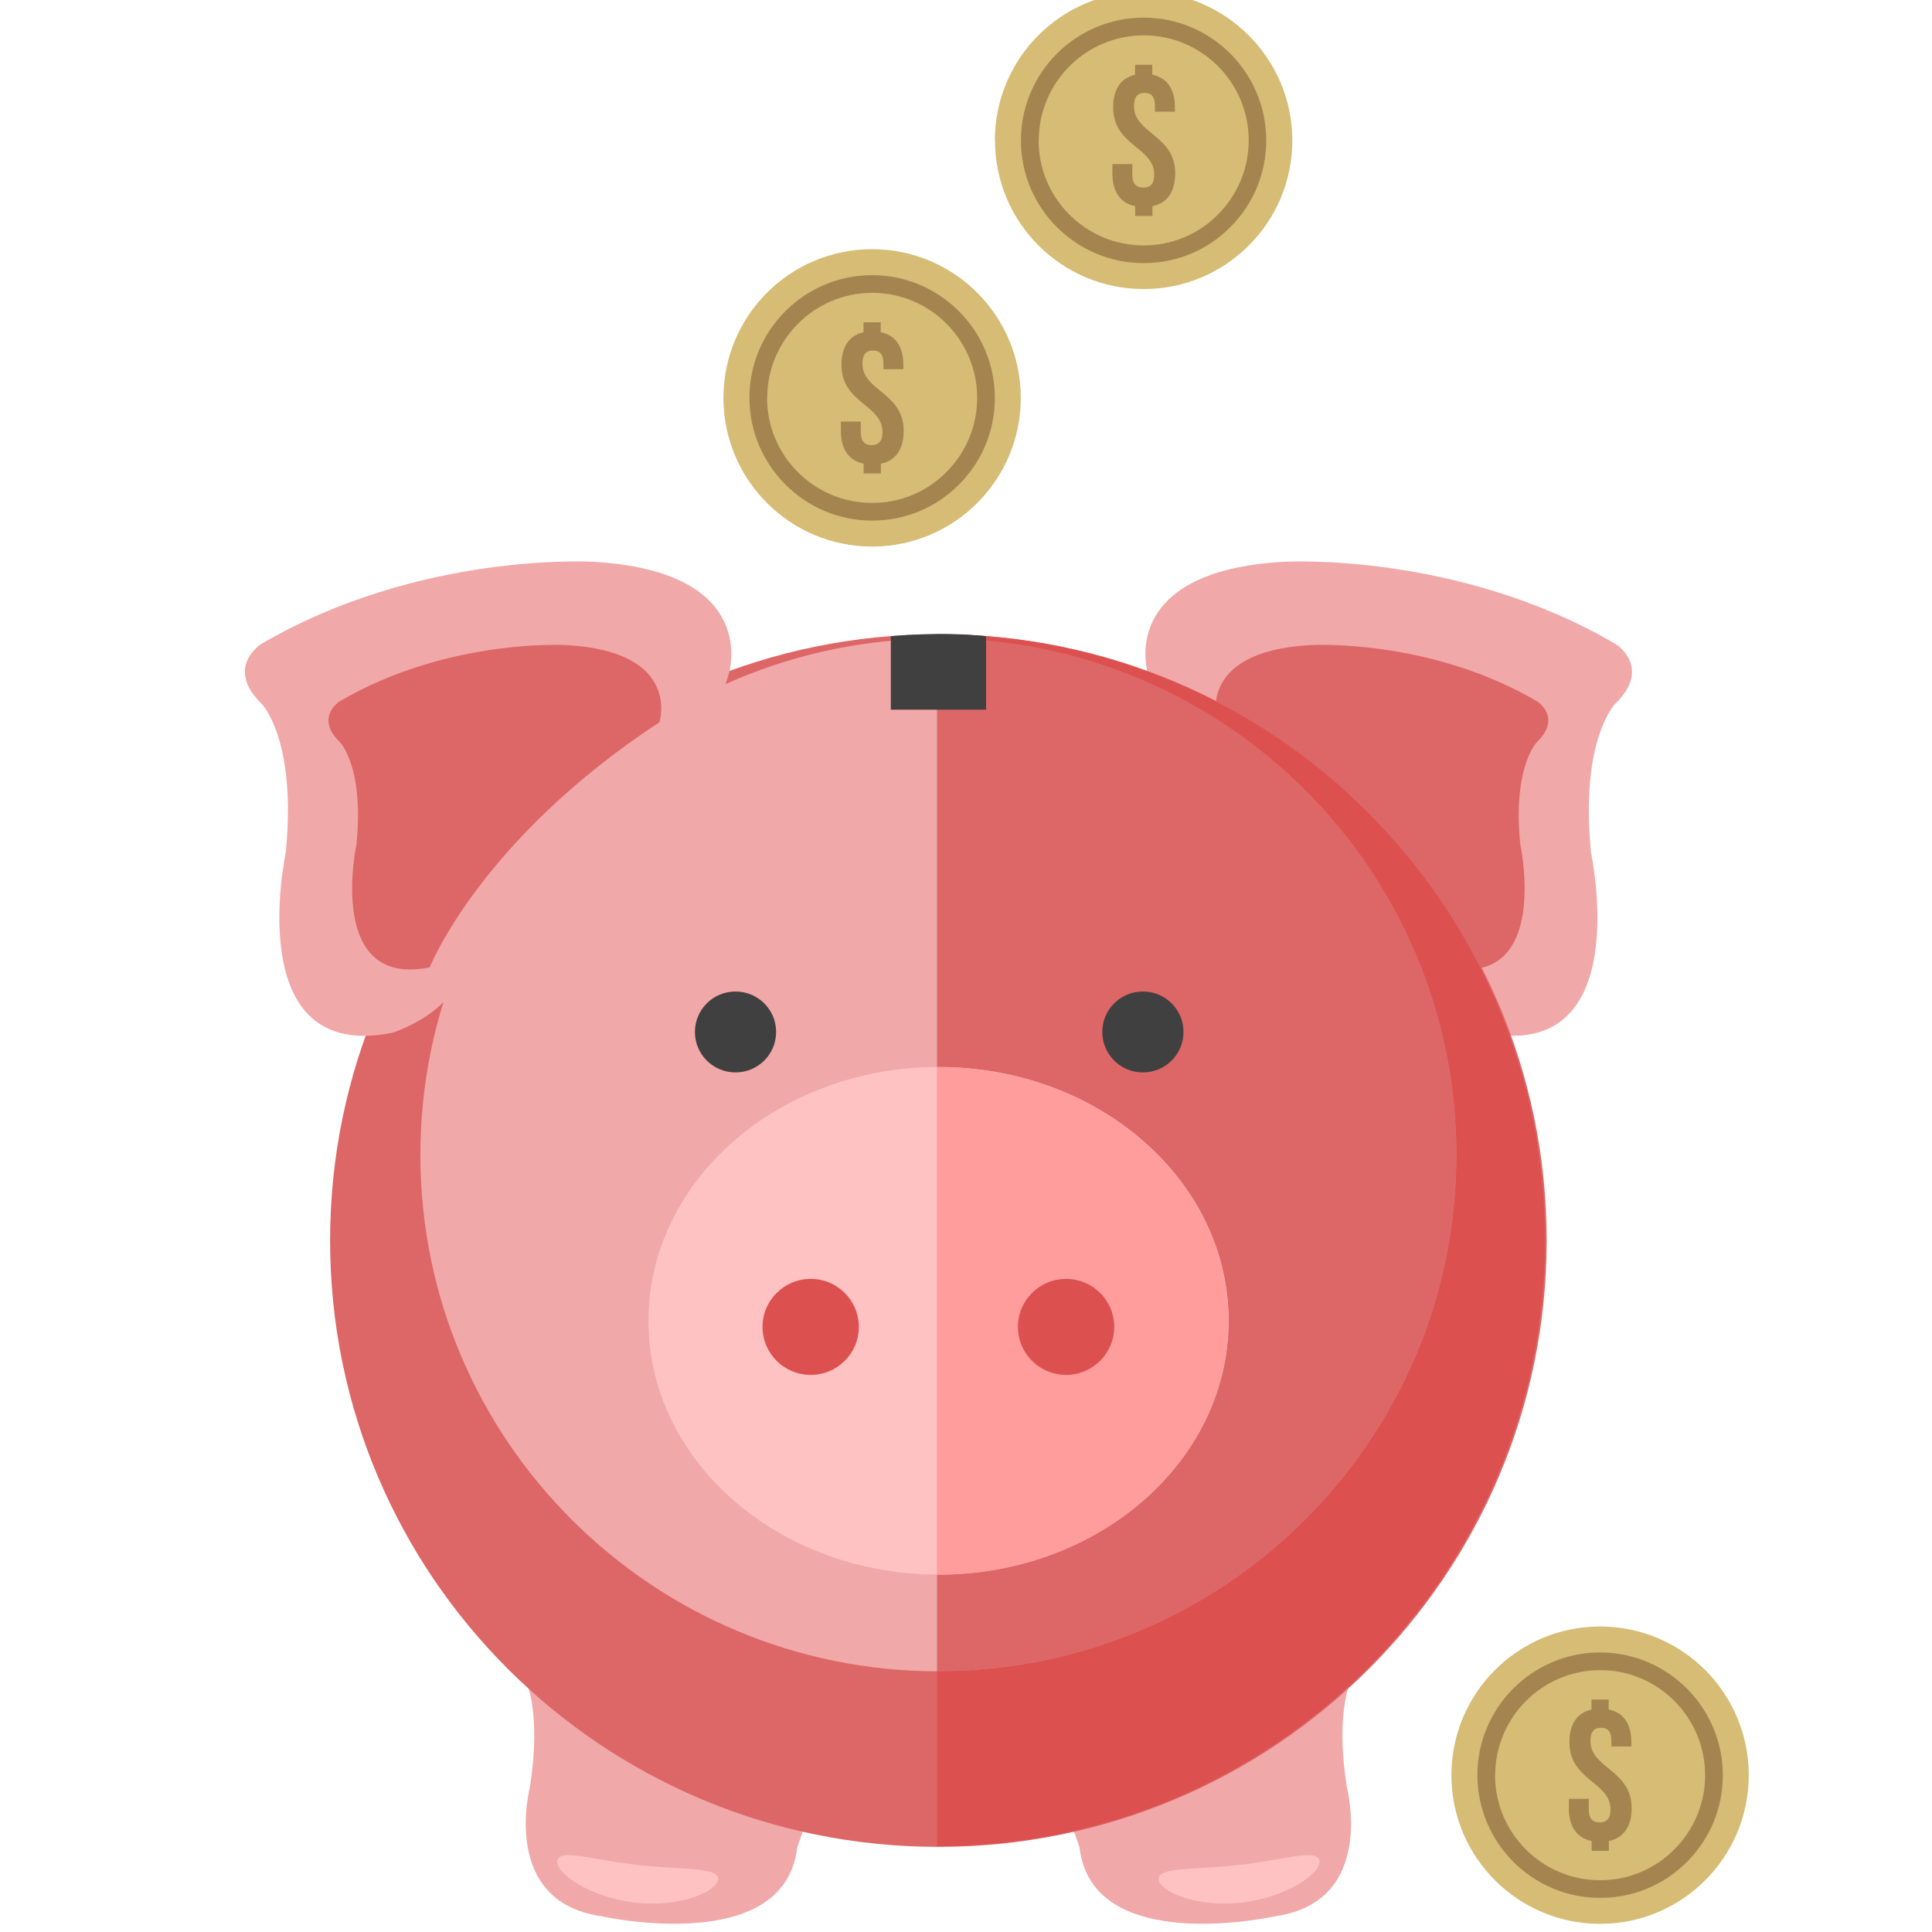 <?xml version="1.0" encoding="UTF-8"?>
<svg id="Layer_1" data-name="Layer 1" xmlns="http://www.w3.org/2000/svg" viewBox="0 0 128 128">
  <defs>
    <style>
      .cls-1 {
        fill: #dd5050;
      }

      .cls-1, .cls-2, .cls-3, .cls-4, .cls-5, .cls-6, .cls-7, .cls-8 {
        stroke-width: 0px;
      }

      .cls-2 {
        fill: #ffc2c2;
      }

      .cls-3 {
        fill: #404041;
      }

      .cls-4 {
        fill: #d66;
      }

      .cls-5 {
        fill: #ff9c9c;
      }

      .cls-6 {
        fill: #a58450;
      }

      .cls-7 {
        fill: #f0a8a8;
      }

      .cls-8 {
        fill: #d6bc74;
      }
    </style>
  </defs>
  <g>
    <path class="cls-8" d="M65.92,9.3c0,5.44,4.41,9.85,9.85,9.85s9.85-4.41,9.85-9.84S81.2-.55,75.76-.55s-9.84,4.41-9.85,9.85Z"/>
    <path class="cls-6" d="M75.2,4.95v-.66h1.14v.66c.99.2,1.5.96,1.5,2.17v.28h-1.32v-.37c0-.63-.25-.88-.69-.88s-.7.24-.7.88c0,1.83,2.73,1.91,2.73,4.45,0,1.21-.52,1.98-1.51,2.18v.65h-1.14v-.65c-1-.2-1.51-.98-1.51-2.18v-.61h1.32v.7c0,.63.28.86.73.86s.72-.23.72-.86c0-1.83-2.72-1.91-2.72-4.45,0-1.19.49-1.95,1.47-2.17Z"/>
    <path class="cls-6" d="M67.64,9.3c0-4.48,3.64-8.13,8.13-8.13s8.12,3.65,8.12,8.13c0,2.17-.84,4.21-2.38,5.75-1.53,1.54-3.57,2.38-5.75,2.38-4.48,0-8.12-3.65-8.12-8.12ZM68.81,9.3c0,3.84,3.12,6.96,6.96,6.96,1.86,0,3.6-.72,4.92-2.04,1.31-1.32,2.04-3.06,2.04-4.92,0-3.84-3.12-6.96-6.95-6.96s-6.96,3.12-6.96,6.96Z"/>
  </g>
  <g>
    <path class="cls-7" d="M107.04,42.67c-10.5-6.15-21.99-5.45-21.99-5.45-11.18.63-8.99,7.45-8.99,7.45.05.2.12.42.21.66,8.9,4.01,15.78,11.68,18.7,21.09.11.1.23.21.34.3,1.27,1.13,3.01,1.7,3.01,1.7,10.11,2.05,7.09-11.92,7.09-11.92-.75-7.49,1.6-9.87,1.6-9.87,2.49-2.41.04-3.96.04-3.96Z"/>
    <path class="cls-4" d="M80.65,47.84s-1.5-4.67,6.15-5.1c0,0,7.86-.48,15.04,3.73,0,0,1.68,1.06-.03,2.71,0,0-1.6,1.62-1.09,6.75,0,0,2.07,9.56-4.85,8.16,0,0-3.32-8.44-15.22-16.24Z"/>
    <g>
      <g>
        <g>
          <path class="cls-7" d="M33.25,108.98s3.1,1.58,1.85,9.47c0,0-1.96,7.53,4.72,8.5,0,0,12.15,2.73,12.99-4.53,0,0,1.01-4.24,4.01-5.78l-23.57-7.66Z"/>
          <path class="cls-7" d="M34.75,111s7.68,12.4,17.68,12.86c0,0,.31-.81.37-1.44l.43-1.2-15.87-9.65-2.61-.57Z"/>
          <path class="cls-2" d="M47.58,124.51c-.1.84-2.58,1.88-5.52,1.54-2.94-.34-5.24-1.92-5.14-2.76.1-.84,2.29-.08,5.23.26,2.94.34,5.52.12,5.42.97Z"/>
        </g>
        <g>
          <path class="cls-7" d="M91.09,108.98s-3.11,1.58-1.85,9.47c0,0,1.96,7.53-4.72,8.5,0,0-12.15,2.73-12.99-4.53,0,0-1.01-4.24-4.01-5.78l23.57-7.66Z"/>
          <path class="cls-7" d="M89.59,111s-7.68,12.4-17.68,12.86c0,0-.31-.81-.37-1.44l-.43-1.2,15.87-9.65,2.61-.57Z"/>
          <path class="cls-2" d="M76.76,124.51c.1.84,2.58,1.88,5.52,1.54,2.94-.34,5.24-1.92,5.14-2.76-.1-.84-2.29-.08-5.23.26-2.94.34-5.52.12-5.42.97Z"/>
        </g>
      </g>
      <g>
        <g>
          <g>
            <path class="cls-4" d="M102.47,82.19c0,22.18-18.04,40.17-40.3,40.17s-40.3-17.98-40.3-40.17,18.04-40.17,40.3-40.17,40.3,17.98,40.3,40.17Z"/>
            <path class="cls-7" d="M96.49,76.52c0,18.89-15.37,34.21-34.32,34.21s-34.32-15.32-34.32-34.21,15.36-34.21,34.32-34.21,34.32,15.31,34.32,34.21Z"/>
          </g>
          <path class="cls-4" d="M62.17,42.31s-.06,0-.09,0v68.41s.06,0,.09,0c18.95,0,34.32-15.32,34.32-34.21s-15.37-34.21-34.32-34.21Z"/>
          <path class="cls-2" d="M81.4,87.51c0,9.29-8.61,16.81-19.22,16.81s-19.22-7.53-19.22-16.81,8.61-16.82,19.22-16.82,19.22,7.53,19.22,16.82Z"/>
          <path class="cls-5" d="M62.17,70.7s-.06,0-.09,0v33.63s.06,0,.09,0c10.62,0,19.22-7.53,19.22-16.81s-8.61-16.82-19.22-16.82Z"/>
          <g>
            <path class="cls-1" d="M56.9,87.91c0,1.76-1.43,3.18-3.19,3.18s-3.19-1.42-3.19-3.18,1.43-3.18,3.19-3.18,3.19,1.42,3.19,3.18Z"/>
            <path class="cls-1" d="M73.82,87.91c0,1.76-1.43,3.18-3.19,3.18s-3.19-1.42-3.19-3.18,1.43-3.18,3.19-3.18,3.19,1.42,3.19,3.18Z"/>
          </g>
          <g>
            <path class="cls-3" d="M51.42,68.37c0,1.48-1.2,2.68-2.69,2.68s-2.69-1.2-2.69-2.68,1.2-2.68,2.69-2.68,2.69,1.2,2.69,2.68Z"/>
            <path class="cls-3" d="M78.41,68.37c0,1.48-1.2,2.68-2.69,2.68s-2.69-1.2-2.69-2.68,1.2-2.68,2.69-2.68,2.69,1.2,2.69,2.68Z"/>
          </g>
          <path class="cls-1" d="M62.16,42.02s-.05,0-.08,0v.28s.06,0,.09,0c18.95,0,34.32,15.31,34.32,34.21s-15.37,34.21-34.32,34.21c-.03,0-.06,0-.09,0v11.6s.04,0,.06,0c22.21,0,40.22-17.98,40.22-40.15s-18-40.14-40.21-40.15Z"/>
        </g>
        <g>
          <path class="cls-7" d="M48.28,44.67s2.19-6.82-8.99-7.45c0,0-11.49-.7-21.99,5.45,0,0-2.45,1.55.04,3.96,0,0,2.34,2.37,1.59,9.87,0,0-3.02,13.98,7.09,11.92,0,0,1.74-.57,3.01-1.7,5.31-4.7,18.2-17.4,19.24-22.05Z"/>
          <path class="cls-4" d="M43.69,47.84s1.5-4.67-6.15-5.1c0,0-7.86-.48-15.04,3.73,0,0-1.68,1.06.03,2.71,0,0,1.6,1.62,1.09,6.75,0,0-2.07,9.56,4.85,8.16,0,0,3.32-8.44,15.22-16.24Z"/>
        </g>
      </g>
    </g>
    <path class="cls-3" d="M59.02,42.15v4.87h6.31v-4.87c-2.98-.33-6.31,0-6.31,0Z"/>
  </g>
  <g>
    <path class="cls-8" d="M47.93,26.36c0,5.44,4.41,9.85,9.85,9.85s9.85-4.41,9.85-9.85-4.41-9.85-9.85-9.85-9.85,4.41-9.85,9.85Z"/>
    <path class="cls-6" d="M57.21,22.01v-.66h1.14v.66c.99.2,1.5.96,1.5,2.17v.28h-1.32v-.37c0-.63-.25-.87-.69-.87s-.7.24-.7.87c0,1.83,2.73,1.91,2.73,4.45,0,1.2-.52,1.98-1.51,2.18v.65h-1.14v-.65c-1-.2-1.51-.98-1.51-2.18v-.61h1.32v.7c0,.63.28.86.72.86.44,0,.72-.23.72-.86,0-1.83-2.72-1.91-2.72-4.45,0-1.19.49-1.95,1.47-2.17Z"/>
    <path class="cls-6" d="M49.65,26.36c0-4.48,3.65-8.13,8.13-8.13s8.13,3.65,8.13,8.13c0,2.17-.84,4.21-2.38,5.75-1.53,1.53-3.57,2.38-5.75,2.38-4.48,0-8.12-3.65-8.13-8.13ZM50.82,26.36c0,3.84,3.12,6.96,6.96,6.96,1.86,0,3.61-.72,4.92-2.04,1.31-1.32,2.04-3.06,2.04-4.92,0-3.84-3.12-6.96-6.95-6.96s-6.96,3.12-6.96,6.96Z"/>
  </g>
  <g>
    <path class="cls-8" d="M96.16,117.61c0,5.44,4.41,9.85,9.85,9.85s9.85-4.41,9.85-9.85-4.41-9.85-9.85-9.85-9.85,4.41-9.85,9.85Z"/>
    <path class="cls-6" d="M105.44,113.26v-.66h1.14v.66c.99.2,1.5.96,1.5,2.17v.28h-1.32v-.37c0-.63-.25-.87-.69-.87s-.7.24-.7.87c0,1.83,2.73,1.91,2.73,4.45,0,1.2-.52,1.98-1.51,2.18v.65h-1.14v-.65c-1-.2-1.51-.98-1.51-2.18v-.61h1.32v.7c0,.63.28.86.72.86.44,0,.72-.23.72-.86,0-1.83-2.72-1.91-2.72-4.45,0-1.19.49-1.95,1.47-2.17Z"/>
    <path class="cls-6" d="M97.88,117.61c0-4.48,3.65-8.13,8.13-8.13s8.13,3.65,8.13,8.13c0,2.17-.84,4.21-2.38,5.75-1.53,1.53-3.57,2.38-5.75,2.38-4.48,0-8.12-3.65-8.13-8.13ZM99.05,117.61c0,3.84,3.12,6.96,6.96,6.96,1.86,0,3.61-.72,4.92-2.04,1.31-1.32,2.04-3.06,2.04-4.92,0-3.84-3.12-6.96-6.95-6.96s-6.96,3.12-6.96,6.96Z"/>
  </g>
</svg>